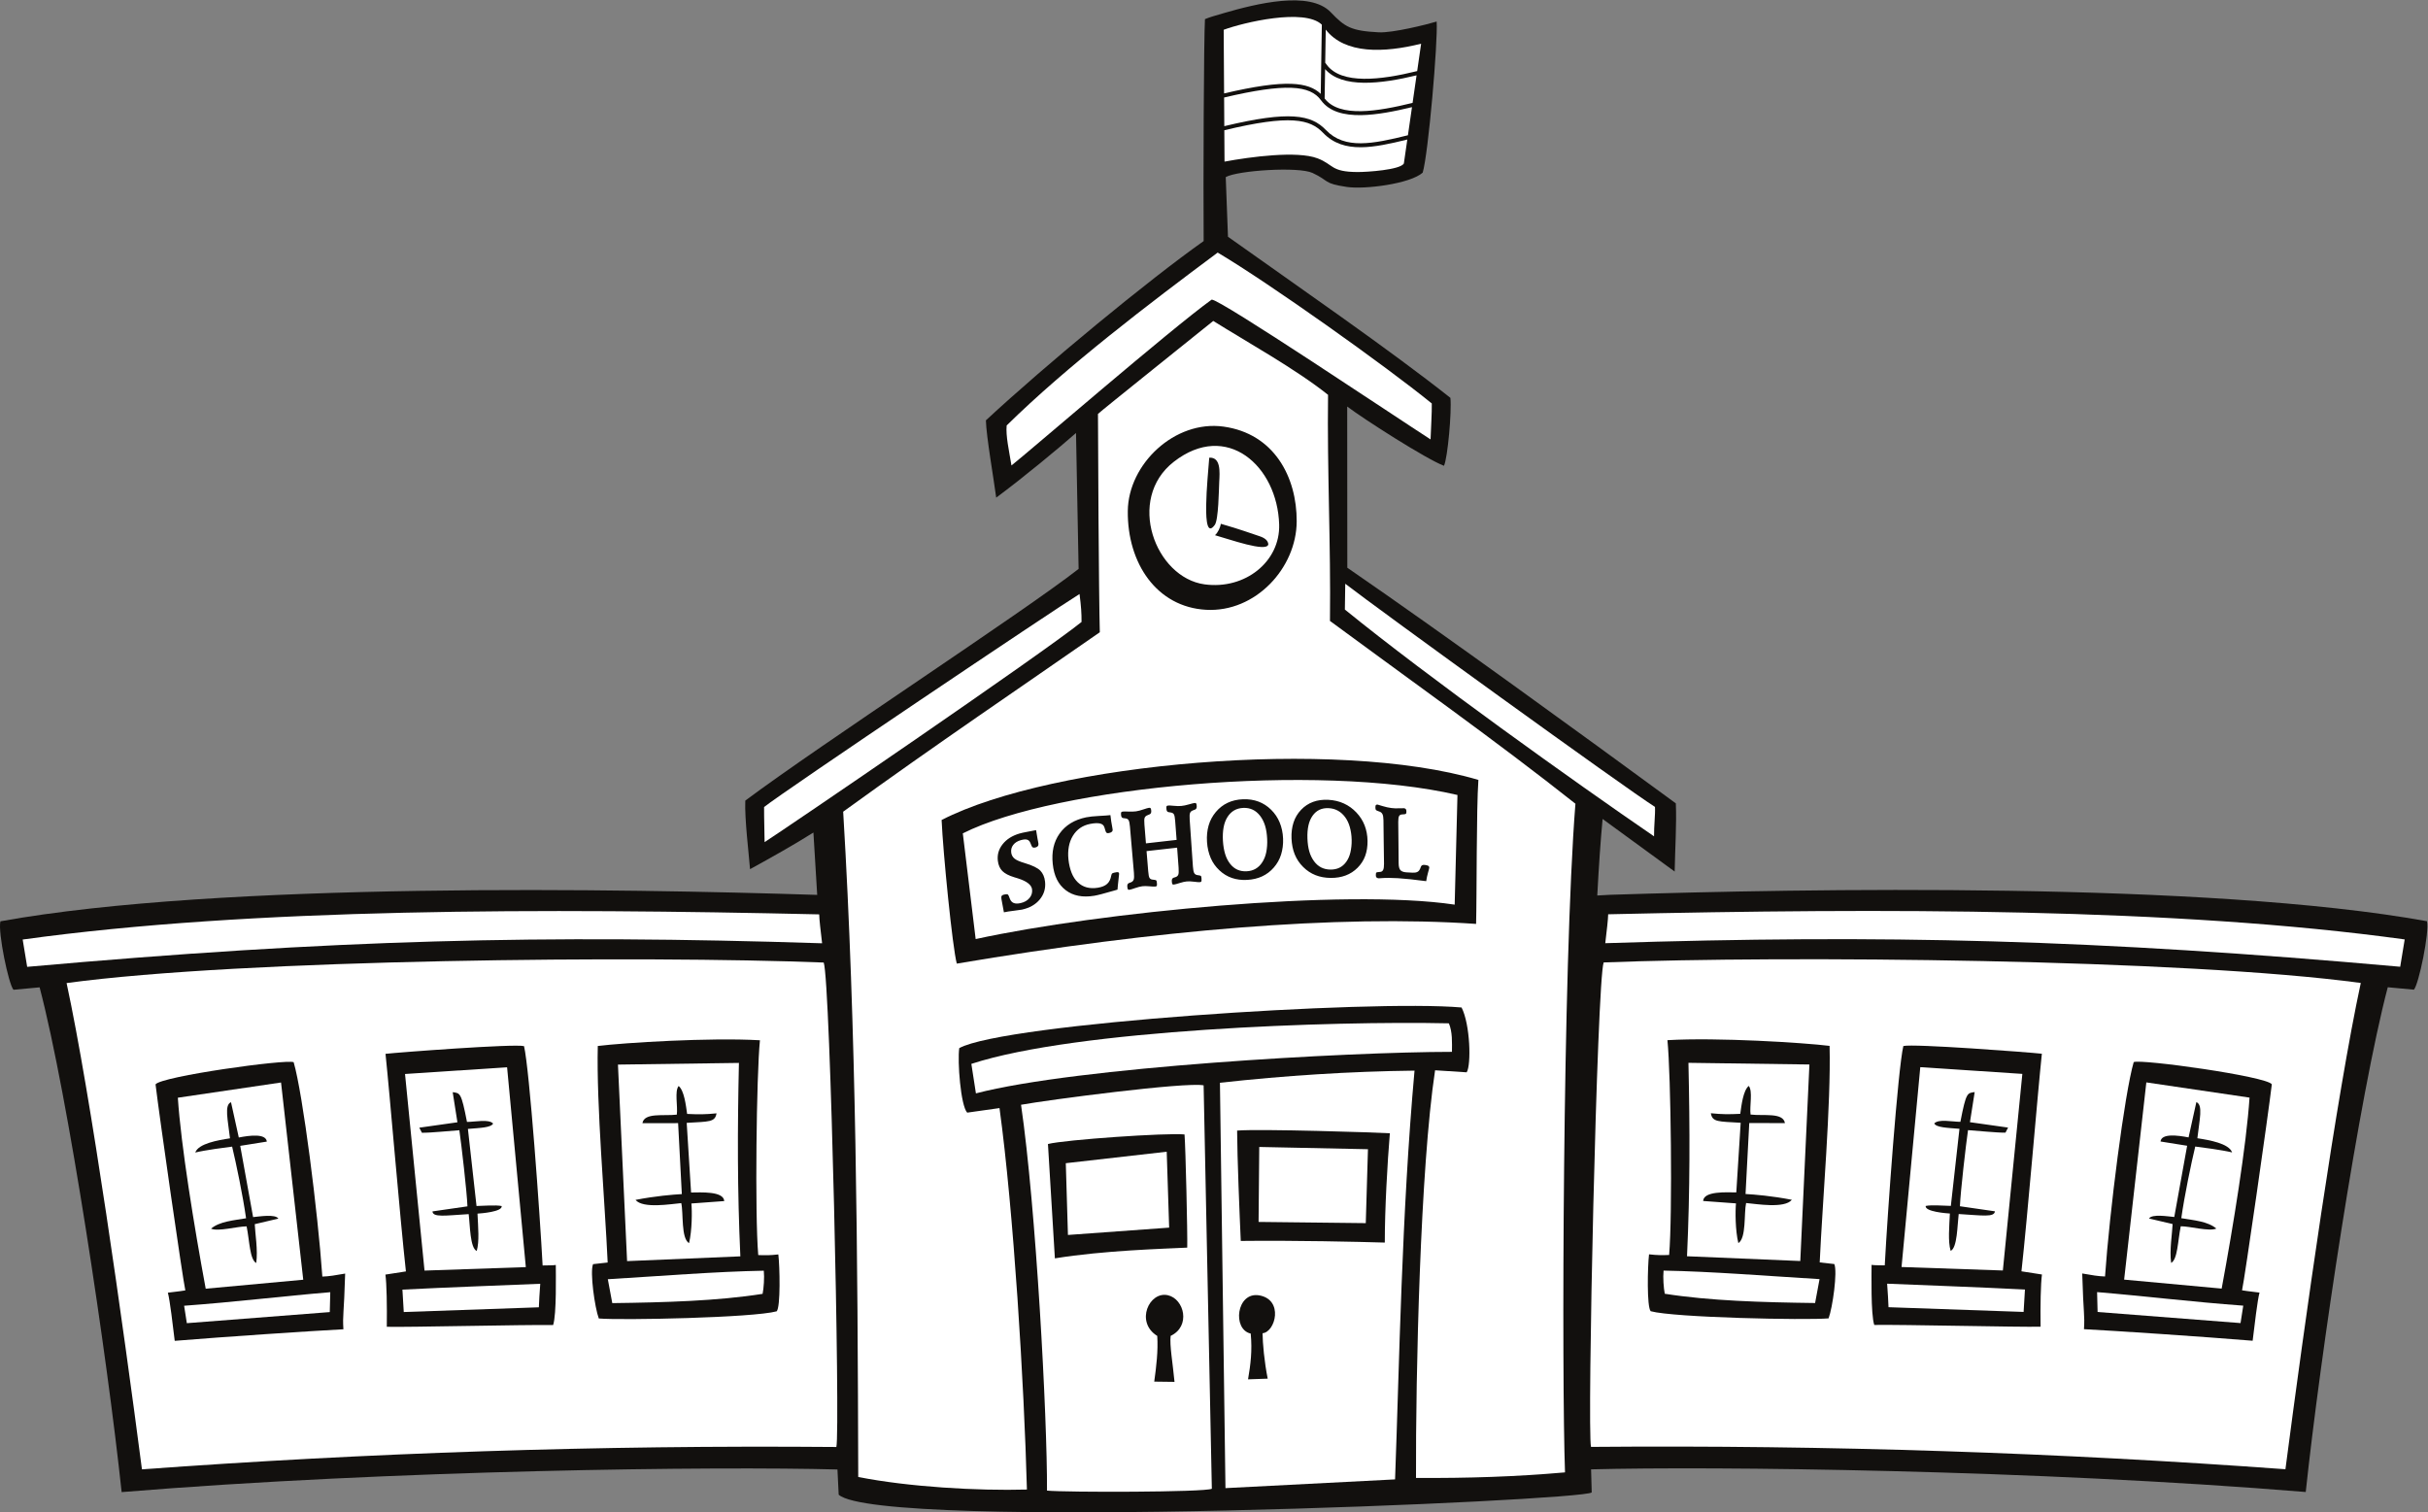 <?xml version="1.0" encoding="UTF-8" standalone="no"?>
<svg
   xmlns:dc="http://purl.org/dc/elements/1.1/"
   xmlns:cc="http://creativecommons.org/ns#"
   xmlns:rdf="http://www.w3.org/1999/02/22-rdf-syntax-ns#"
   xmlns:svg="http://www.w3.org/2000/svg"
   xmlns="http://www.w3.org/2000/svg"
   viewBox="0 0 725.08 451.68"
   height="451.68"
   width="725.08"
   xml:space="preserve"
   id="svg2"
   version="1.1"><rect x="0" y="0" width="725.08" height="451.68" fill="#808080" stroke="none"/><defs
     id="defs6" /><g
     transform="matrix(1.333,0,0,-1.333,0,451.68)"
     id="g10"><g
       transform="scale(0.1)"
       id="g12"><path
         id="path14"
         style="fill:#12100e;fill-opacity:1;fill-rule:evenodd;stroke:none"
         d="m 3018.41,2116.39 -0.27,361.18 c 38.36,-28.99 177.49,-117.97 216.82,-132.76 8.44,18.22 17.52,121.5 14.4,152.19 -135.25,107.32 -346.61,253.03 -498.31,360.99 l -5.01,133.64 c 26.1,14.91 162.95,23.96 194.41,9.33 38.67,-17.99 23.14,-23.37 76.76,-31.35 40.84,-6.07 142.47,7.21 170.06,32.02 12.62,41.97 34.28,293.26 31.32,338.56 -23.01,-6.99 -98.8,-25.76 -129.72,-24.17 -62.64,3.21 -76.06,12.05 -107.55,44.96 -46.94,49.09 -166.69,19.33 -240.33,-2.12 -20.95,-6.11 -30.81,-8.86 -41.49,-13.31 -2.54,-40.63 -3.98,-366.2 -2.93,-497.25 -123.15,-87 -352.44,-276 -487.84,-401.67 0.71,-34.83 18.09,-134.69 23.09,-173.15 61.36,45.37 142.04,112.48 178.79,144.81 l 5.84,-304.48 c -125.77,-98.24 -577.43,-392.54 -746.75,-519.17 -1.69,-40.98 7.92,-119.09 10.64,-153.58 48.62,26.62 97.96,54.39 141.98,82.05 l 8.48,-139.7 C 1399.48,1397.27 494.512,1413.32 0.93,1324.24 -5.023,1300.29 19.242,1182.79 30.195,1170.81 l 58.551,5.46 C 152.578,933.719 240.172,349.57 272.5,45.34 882.43,95.469 1606.58,103.242 1876.15,96.004 L 1878.93,39.5 c 92.36,-82.148 1668.08,-13.68 1686.99,5.109 -0.51,16.426 -0.97,33.711 -1.41,51.68 271.55,7.129 993.03,-0.75 1601.05,-50.734 32.33,304.23 119.92,888.39 183.76,1130.925 l 58.55,-5.46 c 10.95,11.98 35.22,129.48 29.26,153.43 -493.58,89.09 -1398.54,73.05 -1829.87,59.18 -9.81,-0.34 -19.31,-0.99 -28.88,-1.59 3.45,65.66 7.42,123.82 11.93,171.46 l 161.44,-117.8 c 0.83,48.68 4.63,107.39 2.61,152.78 -217.32,159.21 -512.86,374.39 -735.95,527.91" /><path
         id="path16"
         style="fill:#ffffff;fill-opacity:1;fill-rule:evenodd;stroke:none"
         d="m 3592.69,1232.05 c 401.47,15.71 1299.16,7.8 1696.19,-45.97 C 5234.84,935.145 5162.6,423.027 5120.05,96.562 4617.11,133.262 4100.43,151.172 3564.36,146.641 c -8.98,36.191 13.39,1045.189 28.33,1085.409 z m 142.87,-174.16 c 7.82,-77.042 11.58,-390.245 3.82,-481.242 -14.79,-0.585 -26.17,-0.769 -45.03,1.43 -3.28,-27.285 -5.17,-117.562 3.68,-127.473 52.55,-14.414 347.22,-20.398 398.53,-16.046 9.04,24.152 20.31,104.629 12.86,121.738 l -32.72,3.656 c 6.18,136.18 25.44,353.797 22.13,485.147 -58.58,7.23 -251.79,19.32 -363.27,12.79 z M 4715.9,528.438 c -14.5,0.398 -29.65,2.89 -51.1,6.73 2.68,-93.324 6.04,-91.34 3.93,-124.797 69.74,-3.605 267.54,-16.816 377.89,-25.91 4.08,33.644 10.8,91.309 15.37,107.883 -8.54,1.375 -23.07,2.441 -39.13,5.148 5.48,23.238 58.48,391.949 66.73,461.61 -12.46,17.941 -292.98,56.918 -309.42,49.688 -20.56,-70.645 -54.23,-336.173 -64.27,-480.352 z m -493.47,24.91 c -10.75,0.527 -21.89,-0.184 -29.54,1.105 0.06,-17.617 -2.01,-110.742 6,-134.601 60.88,1.125 328.08,-5.223 372.62,-3.914 -0.65,46.554 0.26,96.64 3.1,116.941 l -45.93,7.141 c 13.49,121.746 36.1,396.414 45.72,487.5 -29.46,3.35 -289.13,22.91 -310.34,17.25 -12.16,-51.489 -35.53,-376.168 -41.63,-491.422" /><path
         id="path18"
         style="fill:#ffffff;fill-opacity:1;fill-rule:evenodd;stroke:none"
         d="m 4053.65,1003.39 -20.46,-440.296 -253.75,10.664 c 6.81,148.332 6.51,284.844 3.19,433.392 l 271.02,-3.76 z M 3889.82,716.805 c -21.46,0.136 -72.95,3.558 -74.28,-19.2 l 73.6,-5.39 c -1.68,-17.02 -1.66,-60.652 5.3,-88.965 18.19,11.281 12.27,66.973 17.37,89.797 23.02,-2.051 86.12,-12.902 102.49,7.207 -43.98,8.68 -84.94,12 -103.75,12.988 l 8.31,158.996 79.96,-0.14 c -4.1,24.425 -47.81,15.675 -77.03,19.183 -2.54,18.633 5.4,52.547 -4.1,64.149 -12.49,-10.43 -16.2,-42.864 -19,-62.559 -26.43,-1.25 -40.4,-1.223 -65.87,1.328 3.41,-20.07 16.41,-18.312 66.82,-21.347 l -9.82,-156.047" /><path
         id="path20"
         style="fill:#ffffff;fill-opacity:1;fill-rule:evenodd;stroke:none"
         d="m 4302.02,997.414 228.66,-15.07 -43.67,-440.477 -226.96,7.793 41.97,447.754 z m 68.49,-310.812 c -12.45,0.105 -44.11,2.742 -56.41,-0.145 -1.96,-12.922 46.97,-16.496 54.22,-16.957 -1.35,-30.027 -4.53,-61.883 1.7,-83.68 15.11,6.532 14.98,57.989 18.04,82.551 52.73,-3.125 79.95,-7.855 81.16,6.082 l -78.38,11.356 c 1.19,32.363 13.62,139.601 18.14,170.519 20.82,-1.348 64.36,-5.949 83.88,-5.637 l 5.87,11.36 -85.43,12.09 10.59,67.461 c -16.43,-2.375 -19.02,0.371 -32,-66.633 -18.64,0.07 -48.94,6.953 -58.55,-3.68 4.7,-9.023 27.95,-9.668 56.46,-11.984 l -19.29,-172.703" /><path
         id="path22"
         style="fill:#ffffff;fill-opacity:1;fill-rule:evenodd;stroke:none"
         d="m 4808.45,963.301 231.18,-34.113 c -6.94,-106.231 -36.53,-288.34 -62.42,-427.879 l -218.5,20.097 49.74,441.895 z m 62.59,-301.563 c -14.73,1.278 -49.52,7.266 -56.66,-3.379 15.62,-3.527 33.19,-7.742 52.96,-12.48 -0.66,-19.172 -7.47,-59.25 -3.26,-87.07 14.55,8.25 14.71,48.281 21.45,82.14 20.72,0.094 63.84,-12.277 79.73,-5.129 -18.93,16.2 -51.08,18.594 -78.48,23.254 7.05,50.067 22.38,123.883 31.24,160.516 14,-1.719 60.36,-7.746 82.59,-13.184 -7.07,20.145 -51.22,27.696 -77.81,31.785 4.74,42.102 13.16,74.594 -2.27,80.957 l -17.46,-79.089 c -25.22,4.882 -60.82,9.269 -62.81,-9.18 l 59.61,-9.524 -28.83,-159.617" /><path
         id="path24"
         style="fill:#ffffff;fill-opacity:1;fill-rule:evenodd;stroke:none"
         d="m 5387.25,1283.6 -10.07,-61.19 c -685.18,61.13 -1156.06,72.88 -1780.89,52.77 3.37,28.41 6.3,52.96 6.52,64.78 615.89,13.99 1269.76,14.75 1784.44,-56.36" /><path
         id="path26"
         style="fill:#ffffff;fill-opacity:1;fill-rule:evenodd;stroke:none"
         d="m 4536.51,499.207 -2.99,-50.203 -302.66,10.586 c -0.4,14.793 -1.66,30.656 -3.11,52.703 51.68,-2.227 220.11,-8.359 308.76,-13.086" /><path
         id="path28"
         style="fill:#ffffff;fill-opacity:1;fill-rule:evenodd;stroke:none"
         d="m 4076.35,522.508 -9.98,-53.535 c -118.99,1.527 -235.76,4.855 -336.78,20.773 -2.56,12.723 -4.25,36.27 -2.69,51.867 107.46,-1.914 230.6,-11.953 349.45,-19.105" /><path
         id="path30"
         style="fill:#ffffff;fill-opacity:1;fill-rule:evenodd;stroke:none"
         d="m 5025.58,463.078 -6.09,-39.035 -320.22,24.852 -1.12,44.531 c 105.33,-8.719 214.19,-22.09 327.43,-30.348" /><path
         id="path32"
         style="fill:#ffffff;fill-opacity:1;fill-rule:evenodd;stroke:none"
         d="m 1888.96,1569.81 c 29.54,-490.38 32.39,-997.876 33.75,-1490.572 112.29,-22.355 267.18,-31.262 377.9,-28.195 -6.17,235.52 -29.91,625.57 -61.43,854.699 l -72.37,-10.226 c -14.68,15.754 -22.12,115.234 -17.79,144.574 101.39,55.68 921.95,109.08 1125.32,91.04 19.41,-37.74 22,-128.61 11.48,-145.259 l -70.8,4.567 c -33.39,-220.856 -43.51,-680.536 -42.75,-913.387 117.64,-0.633 222.96,2.734 333.83,12.469 -7.48,200.333 -5.58,1131.2 23.32,1498.14 -175.21,139.01 -378.52,283.02 -549.9,409.52 2.04,171 -6.46,336.32 -4.29,506.62 -71.05,56.88 -182.22,118.72 -257.2,165.56 -20.98,-17.03 -254.71,-204.13 -258.24,-208.34 0.03,-56.17 1.82,-406.22 4.13,-489.16 -174.13,-121.29 -362.49,-248.07 -574.96,-402.05 z m 220.53,-18.58 c 248.06,127.53 882.55,184.57 1202.56,89.79 -4.62,-65.8 -3.47,-260.12 -5.14,-322.63 -309.97,21.17 -717.92,-13.73 -1163.38,-88.98 -9.73,35.38 -30.85,249.51 -34.04,321.82 z M 2905,2220.27 c -0.41,-104.43 -92.21,-204.18 -202.91,-198.1 -110.35,6.06 -176.76,103.87 -175.48,221.54 1.15,105.13 105.33,203.96 214.4,188.91 113.34,-15.65 164.37,-112.88 163.99,-212.35" /><path
         id="path34"
         style="fill:#ffffff;fill-opacity:1;fill-rule:evenodd;stroke:none"
         d="M 1845.38,1231.83 C 1443.91,1247.55 546.215,1239.64 149.184,1185.86 203.23,934.922 275.461,422.813 318.012,96.336 820.957,133.039 1337.64,150.945 1873.7,146.418 c 9,36.199 -13.39,1045.182 -28.32,1085.412 z M 1702.5,1057.67 c -7.81,-77.037 -11.58,-390.24 -3.81,-481.236 14.79,-0.586 26.17,-0.778 45.02,1.429 3.28,-27.297 5.17,-117.57 -3.67,-127.472 -52.56,-14.426 -347.22,-20.411 -398.54,-16.047 -9.04,24.152 -20.31,104.629 -12.85,121.738 l 32.71,3.656 c -6.17,136.18 -25.45,353.797 -22.13,485.142 58.59,7.23 251.79,19.33 363.27,12.79 z M 722.156,528.211 c 14.504,0.414 29.664,2.902 51.106,6.742 -2.672,-93.324 -6.032,-91.34 -3.926,-124.797 -69.742,-3.605 -267.535,-16.816 -377.887,-25.906 -4.086,33.629 -10.801,91.305 -15.375,107.879 8.535,1.367 23.071,2.43 39.137,5.137 -5.481,23.242 -58.492,391.961 -66.738,461.609 12.449,17.941 292.988,56.925 309.422,49.685 20.558,-70.63 54.23,-336.158 64.261,-480.349 z m 493.484,24.922 c 10.74,0.531 21.88,-0.184 29.53,1.094 -0.05,-17.606 2.02,-110.731 -5.99,-134.598 -60.88,1.133 -328.082,-5.227 -372.625,-3.906 0.64,46.543 -0.266,96.629 -3.086,116.945 l 45.918,7.125 c -13.492,121.758 -36.102,396.418 -45.727,487.497 29.469,3.37 289.13,22.92 310.34,17.27 12.16,-51.494 35.53,-376.181 41.64,-491.427" /><path
         id="path36"
         style="fill:#ffffff;fill-opacity:1;fill-rule:evenodd;stroke:none"
         d="m 2733.04,962.492 12.37,-908.234 379.97,19.551 c 9.72,260.086 14.64,593.652 43.59,915.851 -145.31,-1.683 -290.61,-11.144 -435.93,-27.168 z m 38.47,-107.16 c 52.6,4.168 314.16,-4.207 342.2,-6.027 -5.5,-65.586 -11.45,-171.813 -11.32,-244.899 -59.25,1.758 -201.22,5.086 -322.68,3.672 -2.76,60.547 -7.91,186.715 -8.2,247.254 z M 2796.02,298 c 5.74,33.719 9.63,64.02 5.96,102.547 -41.71,9.16 -32.06,93.68 18.55,85.695 55.97,-9.367 36.9,-82.367 7.99,-84.984 0.25,-22.528 3.88,-63.348 11.52,-101.738 L 2796.02,298" /><path
         id="path38"
         style="fill:#ffffff;fill-opacity:1;fill-rule:evenodd;stroke:none"
         d="m 2696.47,956.688 c -40.61,7.98 -349.71,-32.704 -409.03,-43.532 33.44,-228.742 58.92,-699.785 58.17,-864.484 42.21,-4.113 353.98,-3.77 369.29,4.168 L 2696.47,956.688 Z M 2347.74,825.234 c 37.89,9.668 265.87,25.411 305.97,21.434 2.39,-28.922 6.9,-222.852 6.07,-253.543 -52.9,-2.707 -185.64,-6.125 -296.52,-24.09 l -15.52,256.199 z m 238.1,-532.336 c 4.67,33.633 8.89,68.497 6.75,102.356 -50.03,30.965 -17.88,100.695 23.8,91.191 36.66,-8.351 51.89,-69.453 6.23,-91.074 -2.65,-20.879 4.81,-61.523 8.65,-103.047 l -45.43,0.574" /><path
         id="path40"
         style="fill:#ffffff;fill-opacity:1;fill-rule:evenodd;stroke:none"
         d="m 2157.01,1521.26 28.79,-236.85 c 275.54,60.08 827.52,114.04 1073.13,77.13 l 6.23,245.69 c -312.7,72.99 -899.55,19.2 -1108.15,-85.97 z m 92.04,-176.85 c -1.94,9.57 -3.7,19.22 -5.36,28.88 -0.1,0.75 -0.2,1.5 -0.29,2.29 -0.3,2.56 -0.21,4.44 0.58,5.59 0.86,1.25 2.63,2.21 5.07,2.83 3.99,0.98 6.51,1.18 7.8,0.75 1.34,-0.47 2.51,-1.87 3.4,-4.35 0.66,-1.81 1.34,-3.63 2.05,-5.45 1.91,-4.9 4.77,-8.15 8.77,-9.72 3.99,-1.56 9.06,-1.63 15.39,-0.2 8.58,1.92 15.12,5.67 19.88,11.34 4.7,5.59 6.61,12 5.85,19.13 -1.1,10.34 -12,18.8 -32.45,25.16 -3.13,0.98 -5.66,1.73 -7.3,2.22 -12.39,3.72 -21.31,8.42 -26.8,13.94 -5.52,5.53 -8.92,13.06 -10.13,22.69 -1.72,13.63 1.77,26.01 10.52,37.21 8.79,11.26 21.53,19.39 38.19,24.26 3.9,1.15 9.94,2.46 18.32,3.99 8.28,1.51 14.52,2.76 18.61,3.58 0.98,-6.78 2.14,-13.59 3.42,-20.39 0.18,-0.95 0.47,-2.5 0.97,-4.71 0.48,-2.16 0.77,-3.92 0.88,-5.15 0.18,-2.18 -0.08,-4.03 -1.18,-5.46 -1.13,-1.46 -2.92,-2.5 -5.26,-3.09 -2.52,-0.65 -4.45,-0.67 -5.74,-0.16 -1.44,0.55 -2.32,1.65 -3.03,3.38 -0.95,2.35 -1.97,4.6 -2.92,6.93 -1.58,3.87 -3.89,6.3 -7.31,7.29 -3.3,0.94 -8,0.62 -14.12,-1.12 -7.32,-2.08 -13.04,-5.62 -16.95,-10.69 -3.78,-4.88 -5.27,-10.63 -4.49,-17.06 0.68,-5.68 3.29,-10.31 7.69,-13.83 4.56,-3.62 12.12,-6.69 22.42,-9.74 17.76,-5.26 29.49,-11.15 35.17,-17.08 5.81,-6.08 9.41,-14.26 10.52,-24.58 1.62,-15 -2.29,-28.3 -11.79,-39.85 -9.5,-11.56 -22.79,-19.03 -40.04,-22.82 -2.93,-0.63 -8.87,-1.46 -17.83,-2.5 -8.96,-1.05 -16.37,-2.2 -22.51,-3.51 z m 238.62,217.75 c 0.97,-9.46 2.54,-18.98 4.38,-28.66 0.41,-2.12 0.54,-3.47 0.59,-3.85 0.24,-1.95 -0.4,-3.61 -1.95,-4.97 -1.56,-1.36 -3.8,-2.31 -6.73,-2.79 -2.24,-0.37 -3.79,-0.17 -4.86,0.57 -1.07,0.73 -1.94,2.6 -2.83,5.51 -0.66,2.15 -1.32,4.3 -1.95,6.48 -1.32,4.61 -4.4,7.53 -9.55,8.84 -4.98,1.27 -12.49,1.12 -22.5,-0.83 -16.98,-3.31 -29.91,-12.25 -38.79,-26.82 -4.37,-7.18 -7.35,-15.27 -8.96,-24.07 -1.6,-8.72 -1.98,-18.29 -0.88,-28.65 1.24,-11.63 3.77,-21.69 7.12,-30.21 3.37,-8.56 8.09,-15.58 13.83,-21.12 11.5,-11.08 26.6,-15.09 45.02,-12.12 9.05,1.47 15.97,4.3 20.76,8.64 4.76,4.32 7.77,10.49 9.15,18.66 0.46,2.73 1.46,4.42 2.83,5.18 1.36,0.77 4.47,1.55 9.45,2.31 1.65,0.25 3.03,0.15 3.99,-0.44 0.79,-0.49 1.23,-1.58 1.37,-3.16 0.05,-0.72 -0.49,-5.07 -1.37,-12.91 -0.87,-7.86 -1.75,-15.33 -2.24,-22.54 -2.05,-0.62 -5.07,-1.46 -8.96,-2.58 -21.54,-6.26 -35.86,-9.99 -43.07,-11.17 -26.21,-4.29 -47.48,-0.11 -63.92,12.46 -8.21,6.26 -14.88,14.17 -19.77,24.03 -4.85,9.76 -7.94,21.43 -9.36,34.91 -1.4,13.42 -0.87,25.74 1.66,37.01 2.54,11.32 7.1,21.69 13.74,31.02 13.24,18.63 33.12,30.91 59.43,36.32 7.2,1.49 16.76,2.46 29.04,3.11 12.17,0.66 20.75,1.19 25.33,1.84 z m 87.1,1.47 c -1.36,-0.56 -2.81,-1.25 -4.28,-1.83 -3.11,-1.25 -5.15,-3.06 -6.14,-5.67 -0.96,-2.53 -1.1,-7.63 -0.49,-15.15 1.14,-14.02 2.34,-28.08 3.41,-42.14 22.9,2.79 45.7,5.35 68.69,7.8 -1.07,14.09 -2.2,28.22 -3.21,42.36 -0.55,7.62 -1.48,12.57 -2.83,14.89 -1.29,2.23 -3.6,3.61 -6.91,4.11 -1.66,0.24 -3.22,0.48 -4.77,0.77 -0.1,0 -0.2,-0.02 -0.2,-0.02 -2.93,0.38 -4.49,2.73 -4.88,7.03 -0.29,3.3 -0.18,5.38 0.3,6.23 0.5,0.9 1.66,1.39 3.51,1.6 1.84,0.2 6.14,0.05 12.76,-0.63 6.52,-0.67 12.27,-0.74 17.05,-0.28 4.87,0.46 10.44,1.62 17.05,3.55 6.44,1.86 10.62,2.88 12.47,3.04 1.66,0.15 2.82,-0.17 3.41,-0.88 0.67,-0.78 1.16,-2.78 1.37,-6.1 0.27,-4.2 -1.16,-6.88 -4.1,-7.93 -0.09,-0.03 -0.19,0 -0.19,0 -1.36,-0.57 -2.82,-1.16 -4.29,-1.68 -3.2,-1.14 -5.42,-3.06 -6.43,-5.76 -1.03,-2.78 -1.28,-7.72 -0.78,-14.86 1.25,-17.49 2.43,-35.02 3.61,-52.52 1.16,-17.46 2.43,-34.94 3.6,-52.46 0.48,-7.18 1.47,-12.06 2.83,-14.65 1.37,-2.63 3.7,-4.13 7.01,-4.7 1.27,-0.22 2.83,-0.46 4.19,-0.65 2.43,-0.33 3.86,-0.92 4.29,-1.74 0.45,-0.86 0.8,-2.7 0.98,-5.48 0.21,-3.34 0.02,-5.54 -0.39,-6.38 -0.46,-0.89 -1.66,-1.42 -3.32,-1.58 -2.23,-0.2 -6.63,0.17 -12.96,0.99 -6.62,0.86 -12.08,1.05 -16.46,0.64 -4.29,-0.39 -9.55,-1.59 -15.79,-3.55 -6.33,-2.01 -10.52,-3.16 -12.67,-3.37 -1.94,-0.2 -3.12,0.08 -3.7,0.8 -0.59,0.77 -1,2.87 -1.27,6.31 -0.32,4.34 0.98,7 3.71,7.98 0,0 0.1,0.03 0.19,0.11 1.47,0.44 2.93,0.93 4.49,1.44 3.11,1.02 4.99,2.83 6.04,5.27 1.1,2.57 1.31,7.74 0.78,15.59 -1.03,15.04 -2.24,30.06 -3.32,45.1 -22.9,-2.41 -45.7,-4.96 -68.49,-7.71 1.26,-14.93 2.48,-29.89 3.7,-44.83 0.63,-7.77 1.52,-12.84 2.92,-15.15 1.42,-2.32 3.71,-3.56 6.82,-3.9 1.37,-0.15 2.83,-0.35 4.29,-0.51 2.43,-0.26 3.84,-0.81 4.39,-1.69 0.53,-0.86 0.81,-2.69 1.06,-5.34 0.34,-3.42 0.21,-5.59 -0.29,-6.44 -0.48,-0.83 -1.66,-1.39 -3.4,-1.58 -2.15,-0.24 -6.53,-0.02 -12.96,0.6 -6.53,0.62 -11.89,0.63 -16.18,0.11 -4.28,-0.54 -9.64,-1.9 -15.88,-4.09 -6.23,-2.2 -10.52,-3.5 -12.76,-3.8 -1.66,-0.22 -2.71,0.08 -3.32,0.73 -0.65,0.67 -1.25,2.72 -1.55,6.23 -0.38,4.19 0.97,6.93 3.59,8.03 0.1,0.03 0.2,0.04 0.3,0.11 1.46,0.51 2.83,1.02 4.19,1.54 3.22,1.25 5.21,3.25 6.24,6.13 1.01,2.86 1.18,7.79 0.58,14.93 -1.45,17.3 -3.02,34.59 -4.48,51.9 -1.46,17.32 -3.03,34.63 -4.48,51.96 -0.6,7.06 -1.58,11.86 -3.02,14.32 -1.39,2.39 -3.71,3.72 -7.21,4.06 -1.47,0.15 -2.92,0.38 -4.49,0.6 -0.09,0 -0.19,-0.03 -0.19,-0.03 -2.92,0.28 -4.58,2.56 -4.97,6.78 -0.29,3.25 -0.21,5.3 0.29,6.2 0.48,0.86 1.47,1.42 3.22,1.7 1.84,0.29 6.04,0.32 12.76,0.03 6.63,-0.3 12.37,-0.16 17.25,0.51 4.57,0.63 10.12,2.09 16.66,4.35 6.23,2.14 10.52,3.31 12.38,3.54 1.65,0.2 2.86,-0.11 3.5,-0.78 0.72,-0.75 1.31,-2.68 1.56,-5.99 0.33,-4.29 -1.17,-6.96 -4.19,-8.1 0,0 -0.11,0.01 -0.2,-0.02 z m 210.56,14.68 c 15.59,0.63 28.06,-5.33 37.62,-17.68 4.76,-6.18 8.57,-13.54 11.19,-22.13 2.63,-8.57 4.15,-18.44 4.68,-29.48 0.54,-10.98 -0.25,-20.89 -1.94,-29.59 -1.71,-8.74 -4.77,-16.29 -8.88,-22.68 -8.27,-12.91 -19.77,-19.63 -35.07,-20.42 -15.2,-0.79 -27.65,4.66 -37.11,16.74 -4.67,5.95 -8.54,13.3 -11.12,21.86 -2.57,8.57 -4.29,18.42 -4.97,29.54 -0.68,11.17 -0.14,21.23 1.47,30.09 1.6,8.84 4.51,16.63 8.57,23.12 8.2,13.1 20.07,20 35.56,20.63 z m -0.87,19.36 c 25.42,0.99 46.61,-7.04 63.33,-23.57 8.32,-8.23 14.73,-17.79 19.09,-28.46 4.41,-10.75 7.07,-22.71 7.61,-35.93 0.53,-13.2 -1.13,-25.17 -4.49,-35.99 -3.36,-10.81 -8.88,-20.5 -16.36,-29.1 -14.93,-17.16 -34.8,-26.3 -59.63,-27.63 -24.85,-1.33 -45.55,5.8 -62.17,21.46 -8.42,7.92 -14.96,17.05 -19.48,27.62 -4.53,10.59 -7.41,22.54 -8.29,35.92 -0.87,13.39 0.39,25.71 3.61,36.94 3.2,11.19 8.67,21.31 16.17,30.23 15,17.83 35.27,27.52 60.61,28.51 z m 192.14,-19.93 c 15.39,-0.75 27.71,-7.67 37.03,-20.32 4.61,-6.27 8.08,-13.72 10.42,-22.14 2.33,-8.44 3.9,-17.99 4.09,-28.58 0.2,-10.58 -0.93,-19.91 -2.82,-28.1 -1.91,-8.17 -5.07,-15.19 -9.26,-21.06 -8.48,-11.86 -20.36,-17.61 -35.57,-17.41 -15.29,0.18 -27.47,6.3 -36.53,18.55 -4.58,6.18 -8.28,13.52 -10.72,22.04 -2.44,8.51 -3.8,18.23 -4.19,29.1 -0.39,10.91 0.39,20.66 2.24,29.15 1.85,8.5 5.02,15.71 9.26,21.74 8.43,12 20.36,17.8 36.05,17.03 z m -0.49,18.66 c 25.33,-1.4 46.21,-11.04 62.66,-28.42 8.1,-8.6 14.3,-18.23 18.4,-28.82 4.08,-10.55 6.34,-22.16 6.54,-34.69 0.19,-12.55 -1.6,-23.76 -5.27,-33.8 -3.64,-9.99 -9.44,-18.83 -17.05,-26.46 -15.39,-15.46 -35.47,-22.96 -60.21,-22.78 -24.95,0.2 -45.36,8.26 -61.68,24.51 -8.23,8.19 -14.6,17.58 -18.9,28.25 -4.28,10.61 -6.68,22.54 -7.22,35.68 -0.52,13.18 1.07,25.18 4.58,35.92 3.5,10.71 9.15,20.13 16.86,28.23 15.38,16.16 35.87,23.77 61.29,22.38 z m 170.03,-32.36 c -1.75,-0.11 -3.6,-0.32 -5.26,-0.41 -3.02,-0.17 -5.27,-1.34 -6.54,-3.7 -1.26,-2.35 -1.9,-6.82 -1.84,-13.25 0.13,-15.41 0.34,-30.75 0.47,-46.13 0.15,-15.35 0.27,-30.74 0.41,-46.08 0.05,-7.36 1.31,-12.5 3.79,-15.43 2.48,-2.93 6.92,-4.59 12.96,-5.09 11.2,-0.94 18.51,-1.01 21.72,-0.31 3.31,0.72 5.86,2.22 7.61,4.73 1.27,1.83 2.59,4.19 3.41,7.16 1.04,3.83 3.89,5.53 8.67,5.04 3.89,-0.41 6.52,-1.08 8.09,-1.97 1.55,-0.89 2.34,-2.35 2.34,-4.31 0,-1.04 -0.98,-4.81 -2.83,-11.35 -1.86,-6.53 -3.12,-12.82 -4,-18.79 -13.64,1.79 -25.72,3.24 -35.94,4.31 -10.43,1.1 -19.5,1.86 -27.49,2.36 -14.03,0.87 -27.19,0.92 -39.56,-0.05 -1.76,-0.14 -2.82,-0.25 -3.21,-0.23 -2.14,0.12 -3.9,0.73 -4.97,1.73 -1.06,0.98 -1.65,2.5 -1.65,4.57 0,3.26 0.16,5.32 0.67,6.07 0.56,0.83 1.76,1.29 3.71,1.47 1.94,0.2 3.8,0.33 5.84,0.55 2.84,0.32 4.98,1.91 6.25,4.65 1.25,2.76 1.9,7.3 1.84,13.49 -0.14,16.25 -0.49,32.52 -0.68,48.75 -0.2,16.25 -0.38,32.54 -0.58,48.81 -0.09,6.36 -0.8,10.82 -2.24,13.65 -1.38,2.68 -3.42,4.61 -6.44,5.65 -1.47,0.51 -2.92,1.07 -4.38,1.61 -1.85,0.69 -3.18,1.42 -3.9,2.35 -0.65,0.83 -1.03,2.66 -1.07,5.32 -0.05,2.8 0.32,4.63 1.07,5.5 0.71,0.86 2.14,1.2 3.99,0.96 0.39,-0.04 3.99,-1.16 10.73,-3.22 6.9,-2.13 13.44,-3.55 19.67,-4.4 5.46,-0.75 11.41,-0.95 17.74,-0.64 6.42,0.3 10.03,0.3 11.01,0.15 1.95,-0.31 3.24,-0.99 4.09,-2.17 0.81,-1.09 1.18,-2.92 1.18,-5.51 0,-2.35 -0.35,-3.86 -0.98,-4.57 -0.64,-0.71 -1.86,-1.15 -3.7,-1.27" /><path
         id="path42"
         style="fill:#ffffff;fill-opacity:1;fill-rule:evenodd;stroke:none"
         d="m 3174.92,3229.2 8.83,61.3 c -83.28,-20.73 -170.67,-23.66 -213.69,31.57 l -1.18,-74.18 c 0.89,-1.02 1.63,-2.07 2.37,-3.12 l 0.64,-0.9 c 16.49,-22.74 46.88,-31.43 83.41,-31.92 36.32,-0.49 78.64,7.15 119.62,17.25" /><path
         id="path44"
         style="fill:#ffffff;fill-opacity:1;fill-rule:evenodd;stroke:none"
         d="m 3164.63,3157.91 8.91,61.75 c -40.46,-9.82 -82.14,-17.11 -118.35,-16.63 -36.54,0.49 -67.59,8.92 -86.53,30.58 l -1.05,-65.79 c 16.61,-21.78 46.38,-29.05 82.07,-28.42 34.86,0.62 75.36,8.8 114.95,18.51" /><path
         id="path46"
         style="fill:#ffffff;fill-opacity:1;fill-rule:evenodd;stroke:none"
         d="m 2742.86,3096.6 0.44,-70.28 c 57.62,10.69 162.61,24.81 208.38,7.37 36.62,-13.95 28.97,-30.5 90.04,-30.69 21.25,-0.07 94.83,4.85 103.32,19 l 7.77,53.82 c -38.77,-9.58 -73.29,-17.07 -103.72,-17.3 -33.54,-0.25 -61.89,8.28 -84.99,32.36 -14.7,15.3 -33.08,25.58 -65.98,27.66 -33.43,2.11 -81.58,-4.14 -155.26,-21.94" /><path
         id="path48"
         style="fill:#ffffff;fill-opacity:1;fill-rule:evenodd;stroke:none"
         d="m 2742.4,3169.98 0.4,-64.21 c 73.49,17.65 121.91,23.83 155.88,21.68 35.63,-2.24 55.68,-13.54 71.85,-30.38 21.17,-22.05 47.38,-29.86 78.53,-29.63 30.28,0.24 65.44,8.07 105.12,17.94 l 9.09,63 c -38.98,-9.46 -78.72,-17.28 -113.45,-17.89 -39.1,-0.69 -71.87,7.79 -90.32,33.24 -12.26,16.91 -31.94,26.72 -66.7,28 -33.93,1.24 -81.85,-5.59 -150.4,-21.75" /><path
         id="path50"
         style="fill:#ffffff;fill-opacity:1;fill-rule:evenodd;stroke:none"
         d="m 2741.44,3321.72 0.9,-142.59 c 68.31,16.01 116.37,22.77 150.78,21.51 31.45,-1.15 51.78,-8.96 65.73,-22.51 l 2.47,155.05 c -38.94,37.5 -176.03,4.79 -219.88,-11.46" /><path
         id="path52"
         style="fill:#ffffff;fill-opacity:1;fill-rule:evenodd;stroke:none"
         d="m 1384.41,1003.17 20.47,-440.299 253.75,10.672 c -6.82,148.332 -6.52,284.844 -3.2,433.377 l -271.02,-3.75 z m 163.83,-286.588 c 21.46,0.137 72.95,3.563 74.28,-19.199 l -73.59,-5.391 c 1.68,-17.012 1.64,-60.644 -5.3,-88.953 -18.2,11.266 -12.28,66.969 -17.38,89.785 -23.01,-2.043 -86.12,-12.902 -102.48,7.207 43.97,8.68 84.94,12.012 103.75,12.996 l -8.32,158.985 -79.96,-0.129 c 4.1,24.426 47.81,15.676 77.03,19.172 2.54,18.644 -5.39,52.547 4.11,64.16 12.48,-10.442 16.2,-42.863 19,-62.57 26.42,-1.239 40.4,-1.211 65.86,1.328 -3.4,-20.067 -16.41,-18.301 -66.82,-21.336 l 9.82,-156.055" /><path
         id="path54"
         style="fill:#ffffff;fill-opacity:1;fill-rule:evenodd;stroke:none"
         d="m 1136.05,997.199 -228.667,-15.078 43.668,-440.48 226.959,7.8 -41.96,447.758 z m -68.5,-310.812 c 12.45,0.109 44.11,2.742 56.41,-0.145 1.95,-12.922 -46.96,-16.504 -54.22,-16.953 1.35,-30.031 4.53,-61.887 -1.7,-83.695 -15.11,6.543 -14.97,58 -18.04,82.562 -52.715,-3.125 -79.949,-7.855 -81.16,6.082 l 78.39,11.356 c -1.19,32.355 -13.63,139.601 -18.14,170.508 -20.82,-1.348 -64.36,-5.934 -83.879,-5.625 l -5.875,11.359 85.434,12.09 -10.6,67.461 c 16.43,-2.383 19.03,0.363 32,-66.633 18.65,0.059 48.95,6.945 58.56,-3.68 -4.71,-9.023 -27.95,-9.679 -56.46,-11.984 l 19.28,-172.703" /><path
         id="path56"
         style="fill:#ffffff;fill-opacity:1;fill-rule:evenodd;stroke:none"
         d="M 629.613,963.086 398.422,928.965 c 6.953,-106.219 36.539,-288.34 62.426,-427.883 L 679.352,521.18 629.613,963.086 Z M 567.02,661.512 c 14.726,1.281 49.523,7.269 56.668,-3.379 -15.625,-3.524 -33.196,-7.735 -52.965,-12.477 0.66,-19.16 7.476,-59.25 3.261,-87.074 -14.55,8.262 -14.711,48.285 -21.457,82.141 -20.714,0.097 -63.828,-12.266 -79.722,-5.129 18.929,16.203 51.086,18.605 78.48,23.261 -7.058,50.071 -22.375,123.891 -31.242,160.52 -13.992,-1.719 -60.355,-7.746 -82.594,-13.195 7.071,20.156 51.227,27.707 77.813,31.789 -4.746,42.109 -13.164,74.597 2.273,80.965 l 17.461,-79.09 c 25.223,4.883 60.813,9.269 62.809,-9.188 l -59.606,-9.523 28.821,-159.621" /><path
         id="path58"
         style="fill:#ffffff;fill-opacity:1;fill-rule:evenodd;stroke:none"
         d="m 50.809,1283.38 10.07,-61.18 c 685.191,61.12 1156.071,72.88 1780.891,52.76 -3.37,28.42 -6.3,52.96 -6.52,64.79 -615.89,13.97 -1269.758,14.73 -1784.441,-56.37" /><path
         id="path60"
         style="fill:#ffffff;fill-opacity:1;fill-rule:evenodd;stroke:none"
         d="m 2727.98,2822.54 c -152.87,-113.82 -338.25,-254.9 -472.75,-387.38 -2.25,-23.41 5.32,-56.15 10.76,-89.59 36.42,28.44 356.1,305 448.43,371.52 15.65,3.43 415.05,-264.75 490.48,-313.17 0.79,26.31 3.1,58.31 2.73,80.55 -104.34,84.91 -364.53,269.81 -479.65,338.07" /><path
         id="path62"
         style="fill:#ffffff;fill-opacity:1;fill-rule:evenodd;stroke:none"
         d="m 2865.72,2213.32 c -3.97,131.45 -117.71,232.73 -236.09,140.45 -107.49,-83.81 -41.49,-259.67 69.09,-274.61 90.83,-12.27 169.51,51.11 167,134.16 z m -130.74,1.54 c 43.91,-12.54 68.95,-21.97 86.58,-27.73 12.3,-4.02 19.51,-10.08 19.83,-18.61 -4.32,-17.92 -85.92,11.43 -119.48,20.77 6.41,5.26 12.16,17.92 13.07,25.57 z M 2709.07,2363 c 26.32,1.51 23.56,-32.1 22.35,-54.89 -0.81,-15.41 -1.47,-85.04 -10.07,-95.9 -31.72,-43.33 -15.32,108.29 -12.28,150.79" /><path
         id="path64"
         style="fill:#ffffff;fill-opacity:1;fill-rule:evenodd;stroke:none"
         d="m 2176.13,1004.79 10.23,-66.079 c 225.68,58.836 832.14,92.919 1066.46,93.039 0.11,21.65 1.32,44.38 -6.88,63.89 -260.08,5.74 -834.61,-13.94 -1069.81,-90.85" /><path
         id="path66"
         style="fill:#ffffff;fill-opacity:1;fill-rule:evenodd;stroke:none"
         d="m 2418.48,2057.54 c -54.84,-33.67 -662.78,-441.95 -706.68,-477.31 -0.11,-29.92 0.94,-53.11 1.14,-78.54 46.55,29.62 620.2,420.88 710.05,493.2 0.08,19.47 -0.94,35.29 -4.51,62.65" /><path
         id="path68"
         style="fill:#ffffff;fill-opacity:1;fill-rule:evenodd;stroke:none"
         d="m 2821.11,818.641 -1.5,-167.957 240.14,-2.715 4.89,165.613 -243.53,5.059" /><path
         id="path70"
         style="fill:#ffffff;fill-opacity:1;fill-rule:evenodd;stroke:none"
         d="m 3013.77,2080.54 -0.84,-57.82 c 186.6,-151.72 514.35,-386.05 692.65,-508.13 -0.32,22.66 3.04,49.51 2.09,65.93 -67.84,43 -619.39,442.28 -693.9,500.02" /><path
         id="path72"
         style="fill:#ffffff;fill-opacity:1;fill-rule:evenodd;stroke:none"
         d="m 2613.79,807.977 -226.08,-25.739 4.81,-160.773 226.74,16.433 -5.47,170.079" /><path
         id="path74"
         style="fill:#ffffff;fill-opacity:1;fill-rule:evenodd;stroke:none"
         d="m 901.559,498.996 2.98,-50.207 302.661,10.578 c 0.4,14.801 1.66,30.664 3.12,52.715 -51.68,-2.23 -220.117,-8.363 -308.761,-13.086" /><path
         id="path76"
         style="fill:#ffffff;fill-opacity:1;fill-rule:evenodd;stroke:none"
         d="m 1361.71,522.293 9.98,-53.535 c 119,1.527 235.77,4.855 336.79,20.762 2.56,12.726 4.24,36.281 2.68,51.875 -107.45,-1.922 -230.59,-11.961 -349.45,-19.102" /><path
         id="path78"
         style="fill:#ffffff;fill-opacity:1;fill-rule:evenodd;stroke:none"
         d="m 412.484,462.863 6.094,-39.047 320.215,24.864 1.125,44.531 C 634.578,484.48 525.727,471.125 412.484,462.863" /></g></g></svg>